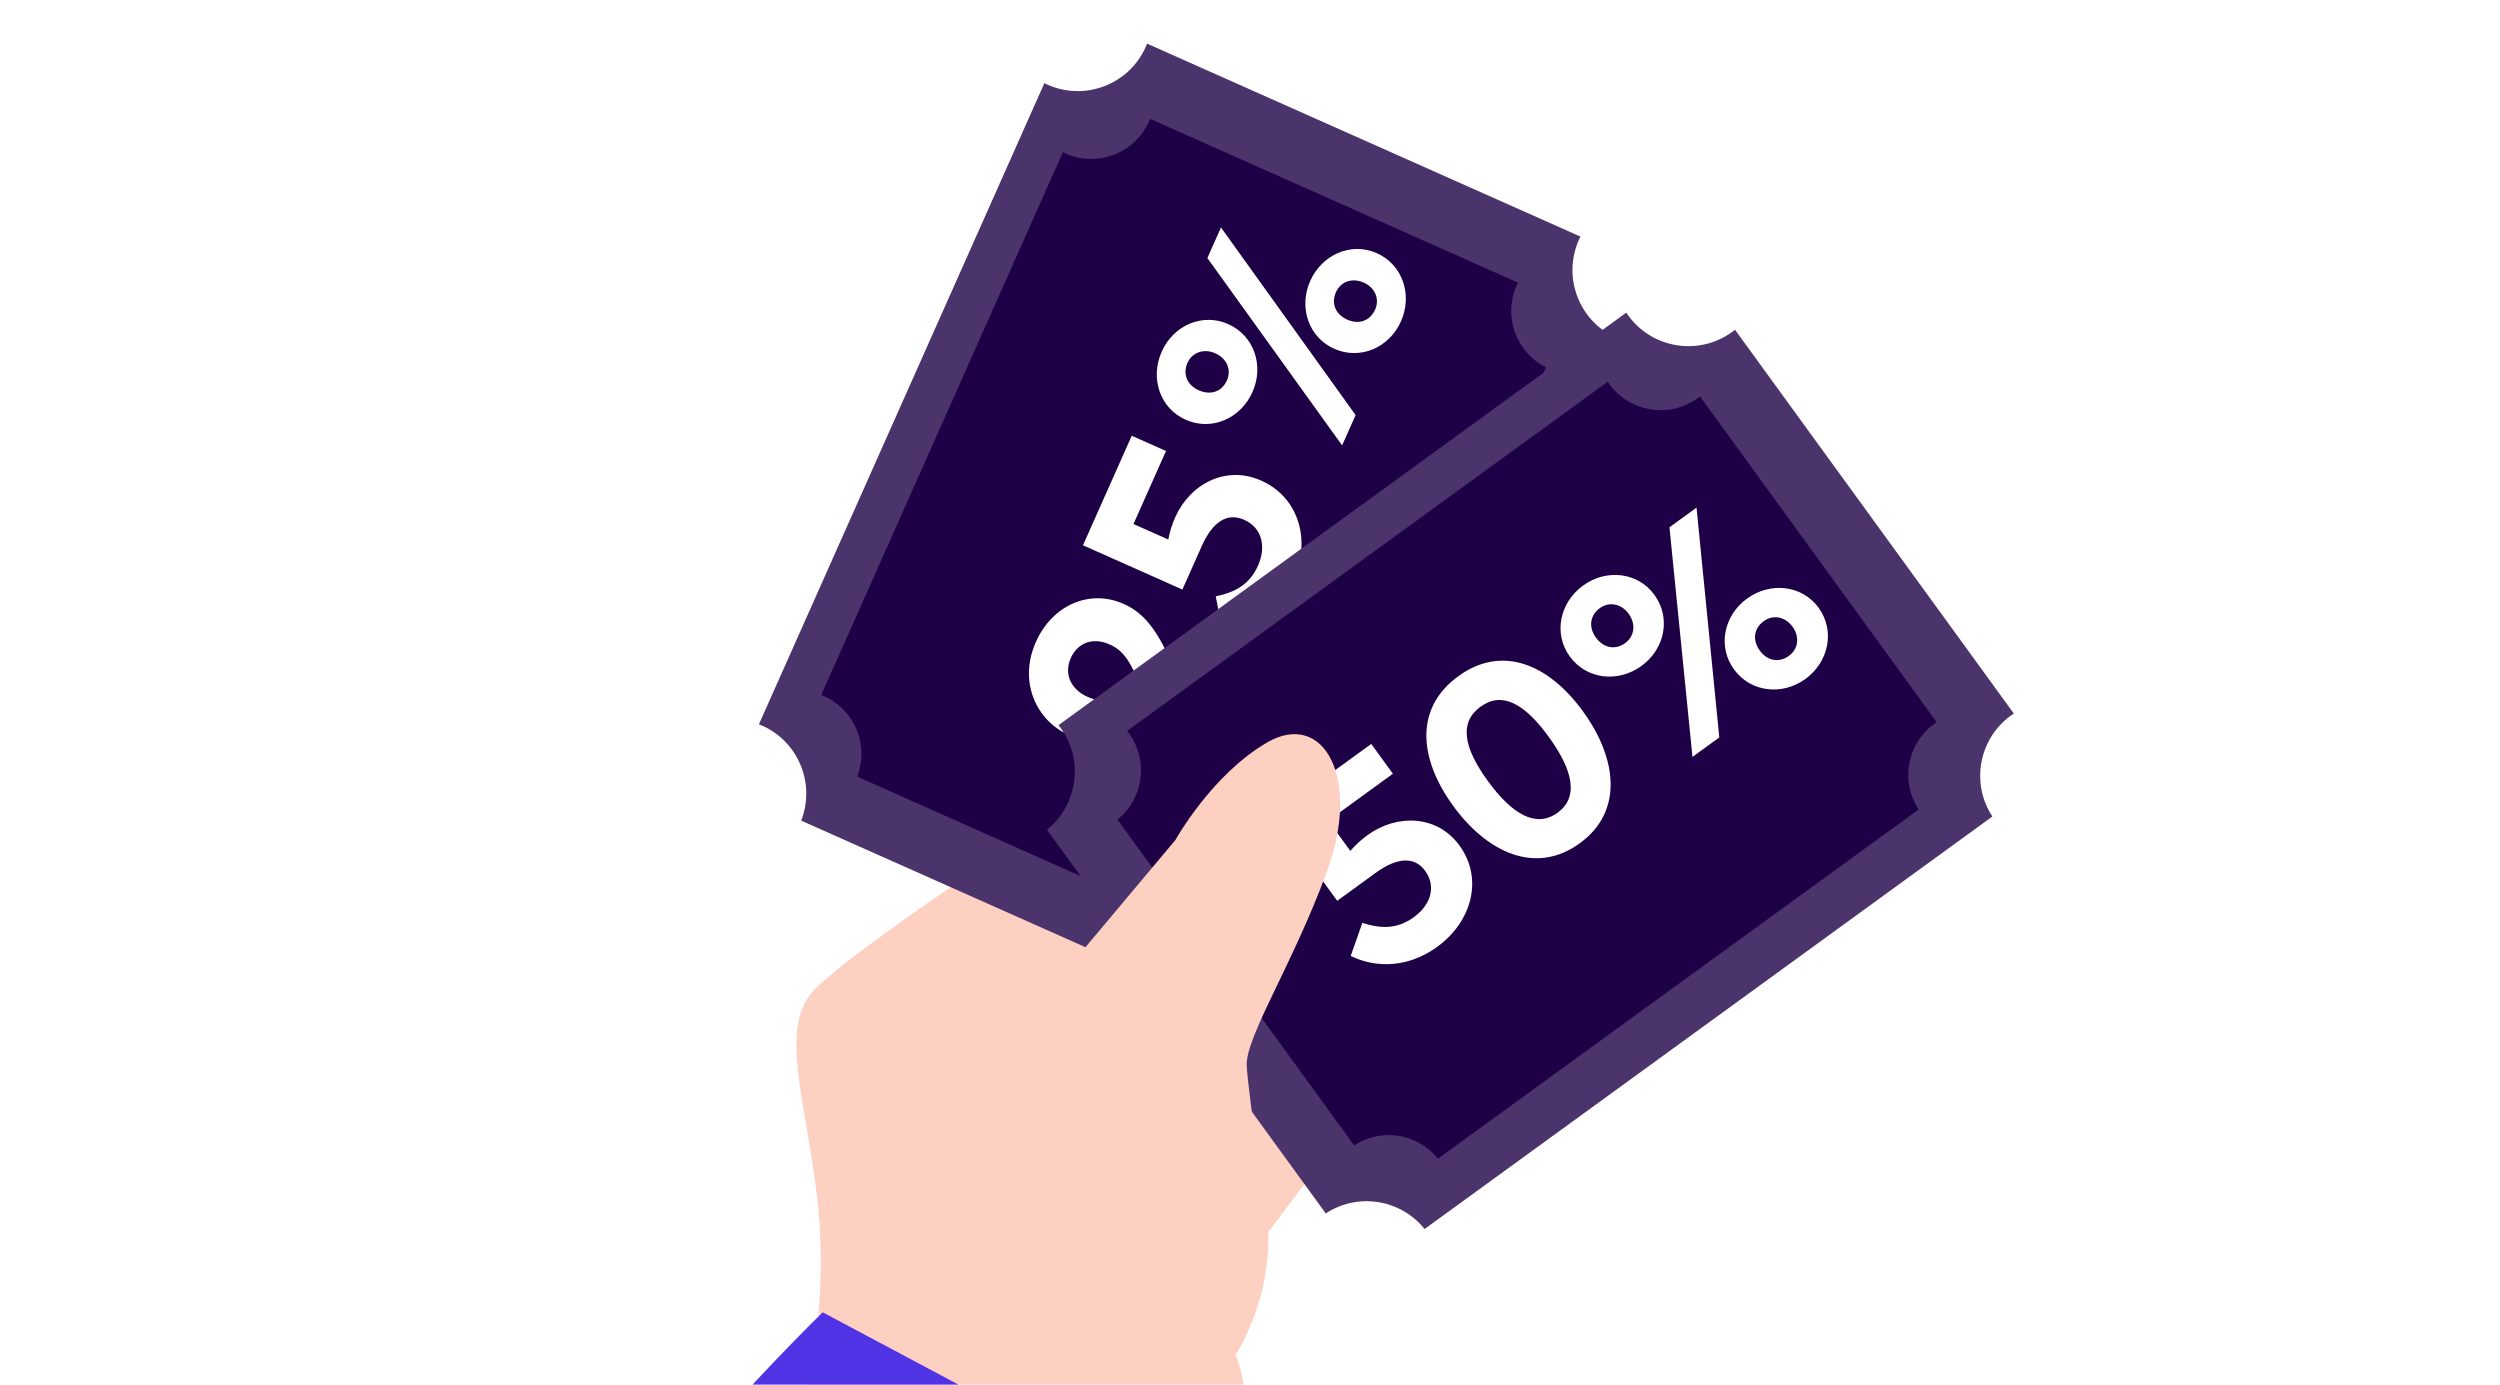 <svg width="260" height="144" viewBox="0 0 260 144" fill="none" xmlns="http://www.w3.org/2000/svg">
<g clip-path="url(#clip0_2114_31873)">
<path fill-rule="evenodd" clip-rule="evenodd" d="M63.324 172.36C63.324 172.36 75.691 159.04 80.138 153.382C84.586 147.725 86.176 134.446 84.964 124.33C83.753 114.215 80.896 106.594 84.855 102.763C88.814 98.932 103.188 89.089 110.131 85.08C117.073 81.072 126.511 78.713 126.511 78.713L148.425 84.602C148.425 84.602 152.411 86.162 147.629 91.241C142.847 96.319 140.199 97.076 140.199 97.076C140.199 97.076 147.141 93.068 149.817 97.703C152.493 102.338 143.725 105.855 143.725 105.855C143.725 105.855 146.889 108.664 142.441 114.322C137.994 119.979 131.901 128.132 131.901 128.132C131.901 128.132 132.082 131.118 131.106 134.771C130.13 138.425 128.484 140.92 128.484 140.92C128.484 140.92 130.932 145.687 128.051 153.531C125.17 161.374 118.361 171.486 117.384 175.139C116.408 178.793 113.48 189.754 113.48 189.754L110.118 213.325L63.324 172.36Z" fill="#FED0C1"/>
<g filter="url(#filter0_d_2114_31873)">
<path fill-rule="evenodd" clip-rule="evenodd" d="M111.949 5.807C115.848 7.543 120.419 5.785 122.157 1.88C122.207 1.767 122.255 1.654 122.299 1.54L167.366 21.605C167.311 21.714 167.259 21.825 167.208 21.938C165.52 25.73 167.123 30.152 170.788 31.994L141.1 98.674C137.392 97.228 133.179 98.849 131.39 102.41L86.323 82.345C87.816 78.518 86.055 74.157 82.268 72.471C82.155 72.421 82.042 72.373 81.928 72.329L111.616 5.649C111.725 5.704 111.836 5.757 111.949 5.807Z" fill="#4B336B"/>
</g>
<g filter="url(#filter1_d_2114_31873)">
<path fill-rule="evenodd" clip-rule="evenodd" d="M113.823 12.964C117.134 14.438 121.011 12.953 122.483 9.647C122.525 9.552 122.565 9.456 122.603 9.359L160.864 26.394C160.818 26.487 160.773 26.581 160.731 26.677C159.301 29.887 160.666 33.634 163.778 35.197L138.645 91.646C135.497 90.418 131.923 91.787 130.408 94.802L92.146 77.766C93.41 74.526 91.911 70.831 88.696 69.4C88.601 69.358 88.505 69.317 88.408 69.28L113.541 12.831C113.634 12.877 113.728 12.922 113.823 12.964Z" fill="#1E0046"/>
</g>
<path fill-rule="evenodd" clip-rule="evenodd" d="M127.23 66.757L130.589 68.252L124.36 82.243L122.461 81.398L119.071 72.504C117.661 68.831 116.909 67.691 115.39 67.015C113.667 66.248 112.076 66.834 111.36 68.441C110.632 70.076 111.349 71.69 113.101 72.471C113.452 72.627 114.003 72.802 114.568 72.949L112.8 76.921C112.18 76.82 111.54 76.606 111.073 76.398C107.889 74.98 105.85 70.992 107.735 66.757C109.439 62.93 113.313 61.225 116.877 62.812C119.155 63.826 120.663 65.863 122.52 70.574L123.953 74.117L127.23 66.757ZM131.164 49.981C135.107 51.737 136.367 56.218 134.534 60.337C133.064 63.637 130.196 65.44 127.141 65.62L126.436 62.016C128.478 61.595 129.959 60.785 130.831 58.828C131.728 56.812 131.226 54.874 129.386 54.054C127.662 53.287 126.129 54.215 124.972 56.814L122.969 61.313L112.629 56.709L117.701 45.317L121.265 46.904L117.883 54.498L121.505 56.111C121.642 55.332 121.893 54.533 122.218 53.803C123.778 50.298 127.513 48.356 131.164 49.981Z" fill="white"/>
<path fill-rule="evenodd" clip-rule="evenodd" d="M130.258 40.772C131.479 38.03 130.429 34.906 127.732 33.705C125.064 32.517 122.04 33.827 120.819 36.569C119.586 39.34 120.636 42.464 123.304 43.651C126.001 44.852 129.025 43.542 130.258 40.772ZM140.983 43.169L126.982 23.655L125.566 26.834L139.58 46.32L140.983 43.169ZM124.668 40.589C125.902 41.138 127.071 40.75 127.604 39.554C128.084 38.475 127.616 37.288 126.382 36.739C125.206 36.215 123.981 36.648 123.501 37.728C122.969 38.924 123.492 40.065 124.668 40.589ZM145.7 33.422C146.921 30.68 145.884 27.527 143.187 26.327C140.519 25.139 137.482 26.478 136.261 29.22C135.041 31.961 136.091 35.085 138.759 36.273C141.456 37.474 144.48 36.164 145.7 33.422ZM140.109 33.239C141.314 33.776 142.484 33.388 143.016 32.192C143.497 31.113 143.028 29.926 141.823 29.389C140.618 28.853 139.423 29.299 138.942 30.378C138.41 31.574 138.904 32.703 140.109 33.239Z" fill="white"/>
<g filter="url(#filter2_d_2114_31873)">
<path d="M172.344 29.817C174.853 33.27 179.69 34.032 183.148 31.52C183.248 31.447 183.345 31.373 183.441 31.296L212.438 71.207C212.335 71.274 212.234 71.344 212.134 71.416C208.776 73.856 207.954 78.487 210.206 81.915L151.156 124.818C148.668 121.711 144.209 121.008 140.879 123.197L111.882 83.287C115.089 80.72 115.744 76.062 113.307 72.709C113.235 72.609 113.161 72.511 113.084 72.416L172.134 29.514C172.201 29.616 172.271 29.717 172.344 29.817Z" fill="#4B336B"/>
</g>
<g filter="url(#filter3_d_2114_31873)">
<path d="M170.389 36.954C172.519 39.886 176.619 40.538 179.547 38.411C179.631 38.35 179.714 38.287 179.795 38.222L204.413 72.106C204.326 72.163 204.241 72.222 204.156 72.283C201.313 74.349 200.621 78.276 202.534 81.186L152.544 117.506C150.432 114.868 146.653 114.267 143.833 116.12L119.215 82.236C121.929 80.062 122.479 76.113 120.411 73.266C120.349 73.181 120.286 73.098 120.221 73.017L170.211 36.697C170.268 36.784 170.328 36.87 170.389 36.954Z" fill="#1E0046"/>
</g>
<path fill-rule="evenodd" clip-rule="evenodd" d="M164.296 87.7C168.894 84.359 168.14 78.812 164.632 73.985C161.088 69.107 156.242 66.999 151.67 70.321C147.072 73.661 147.579 78.922 151.123 83.8C154.63 88.627 159.672 91.059 164.296 87.7ZM149.461 98.478C153.103 95.832 154.279 91.367 151.787 87.937C149.479 84.761 145.305 84.611 142.206 86.863C141.56 87.332 140.944 87.896 140.434 88.499L138.145 85.348L144.861 80.469L142.609 77.369L132.535 84.688L139.07 93.683L143.048 90.793C145.347 89.122 147.126 89.072 148.215 90.571C149.378 92.172 148.832 94.082 147.05 95.377C145.319 96.635 143.644 96.61 141.684 95.976L140.474 99.417C143.18 100.751 146.542 100.599 149.461 98.478ZM154.731 81.217C157.279 84.723 159.767 86.138 161.988 84.524C164.21 82.91 163.607 80.125 161.06 76.619C158.531 73.138 156.198 71.883 153.977 73.497C151.729 75.129 152.203 77.736 154.731 81.217Z" fill="white"/>
<path fill-rule="evenodd" clip-rule="evenodd" d="M170.719 69.253C173.147 67.489 173.799 64.259 172.064 61.871C170.347 59.508 167.074 59.13 164.646 60.894C162.192 62.677 161.539 65.907 163.256 68.27C164.991 70.659 168.265 71.036 170.719 69.253ZM178.807 76.692L176.439 52.792L173.624 54.837L176.017 78.719L178.807 76.692ZM165.968 66.3C166.762 67.392 167.969 67.641 169.028 66.872C169.983 66.177 170.171 64.915 169.377 63.823C168.621 62.781 167.344 62.544 166.388 63.239C165.329 64.008 165.211 65.258 165.968 66.3ZM187.766 70.609C190.194 68.845 190.872 65.596 189.137 63.208C187.421 60.845 184.121 60.486 181.693 62.251C179.265 64.015 178.612 67.245 180.329 69.608C182.064 71.996 185.338 72.374 187.766 70.609ZM183.016 67.656C183.791 68.723 184.998 68.972 186.057 68.202C187.013 67.508 187.201 66.246 186.425 65.179C185.65 64.112 184.391 63.9 183.436 64.595C182.377 65.364 182.24 66.589 183.016 67.656Z" fill="white"/>
<path fill-rule="evenodd" clip-rule="evenodd" d="M112.193 99.34L122.245 87.356C122.245 87.356 126.024 80.54 131.809 77.199C137.595 73.859 141.609 80.812 138.011 90.614C134.414 100.416 129.478 107.901 129.659 110.886C129.84 113.872 131.902 128.132 131.902 128.132" fill="#FED0C1"/>
<path fill-rule="evenodd" clip-rule="evenodd" d="M129.45 159.851L85.565 136.48C85.565 136.48 54.735 166.15 30.991 207.097C14.783 235.048 24.173 274.056 52.692 289.243L60.073 293.174L129.45 159.851Z" fill="#5133E6"/>
</g>
<defs>
<filter id="filter0_d_2114_31873" x="78.928" y="1.539" width="91.86" height="103.871" filterUnits="userSpaceOnUse" color-interpolation-filters="sRGB">
<feFlood flood-opacity="0" result="BackgroundImageFix"/>
<feColorMatrix in="SourceAlpha" type="matrix" values="0 0 0 0 0 0 0 0 0 0 0 0 0 0 0 0 0 0 127 0" result="hardAlpha"/>
<feOffset dx="-3" dy="3"/>
<feColorMatrix type="matrix" values="0 0 0 0 0 0 0 0 0 0 0 0 0 0 0 0 0 0 0.04 0"/>
<feBlend mode="normal" in2="BackgroundImageFix" result="effect1_dropShadow_2114_31873"/>
<feBlend mode="normal" in="SourceGraphic" in2="effect1_dropShadow_2114_31873" result="shape"/>
</filter>
<filter id="filter1_d_2114_31873" x="85.408" y="9.359" width="78.369" height="88.441" filterUnits="userSpaceOnUse" color-interpolation-filters="sRGB">
<feFlood flood-opacity="0" result="BackgroundImageFix"/>
<feColorMatrix in="SourceAlpha" type="matrix" values="0 0 0 0 0 0 0 0 0 0 0 0 0 0 0 0 0 0 127 0" result="hardAlpha"/>
<feOffset dx="-3" dy="3"/>
<feColorMatrix type="matrix" values="0 0 0 0 0 0 0 0 0 0 0 0 0 0 0 0 0 0 0.04 0"/>
<feBlend mode="normal" in2="BackgroundImageFix" result="effect1_dropShadow_2114_31873"/>
<feBlend mode="normal" in="SourceGraphic" in2="effect1_dropShadow_2114_31873" result="shape"/>
</filter>
<filter id="filter2_d_2114_31873" x="108.882" y="29.514" width="103.556" height="98.305" filterUnits="userSpaceOnUse" color-interpolation-filters="sRGB">
<feFlood flood-opacity="0" result="BackgroundImageFix"/>
<feColorMatrix in="SourceAlpha" type="matrix" values="0 0 0 0 0 0 0 0 0 0 0 0 0 0 0 0 0 0 127 0" result="hardAlpha"/>
<feOffset dx="-3" dy="3"/>
<feColorMatrix type="matrix" values="0 0 0 0 0 0 0 0 0 0 0 0 0 0 0 0 0 0 0.04 0"/>
<feBlend mode="normal" in2="BackgroundImageFix" result="effect1_dropShadow_2114_31873"/>
<feBlend mode="normal" in="SourceGraphic" in2="effect1_dropShadow_2114_31873" result="shape"/>
</filter>
<filter id="filter3_d_2114_31873" x="116.215" y="36.697" width="88.198" height="83.809" filterUnits="userSpaceOnUse" color-interpolation-filters="sRGB">
<feFlood flood-opacity="0" result="BackgroundImageFix"/>
<feColorMatrix in="SourceAlpha" type="matrix" values="0 0 0 0 0 0 0 0 0 0 0 0 0 0 0 0 0 0 127 0" result="hardAlpha"/>
<feOffset dx="-3" dy="3"/>
<feColorMatrix type="matrix" values="0 0 0 0 0 0 0 0 0 0 0 0 0 0 0 0 0 0 0.04 0"/>
<feBlend mode="normal" in2="BackgroundImageFix" result="effect1_dropShadow_2114_31873"/>
<feBlend mode="normal" in="SourceGraphic" in2="effect1_dropShadow_2114_31873" result="shape"/>
</filter>
<clipPath id="clip0_2114_31873">
<rect width="260" height="144" fill="white"/>
</clipPath>
</defs>
</svg>
